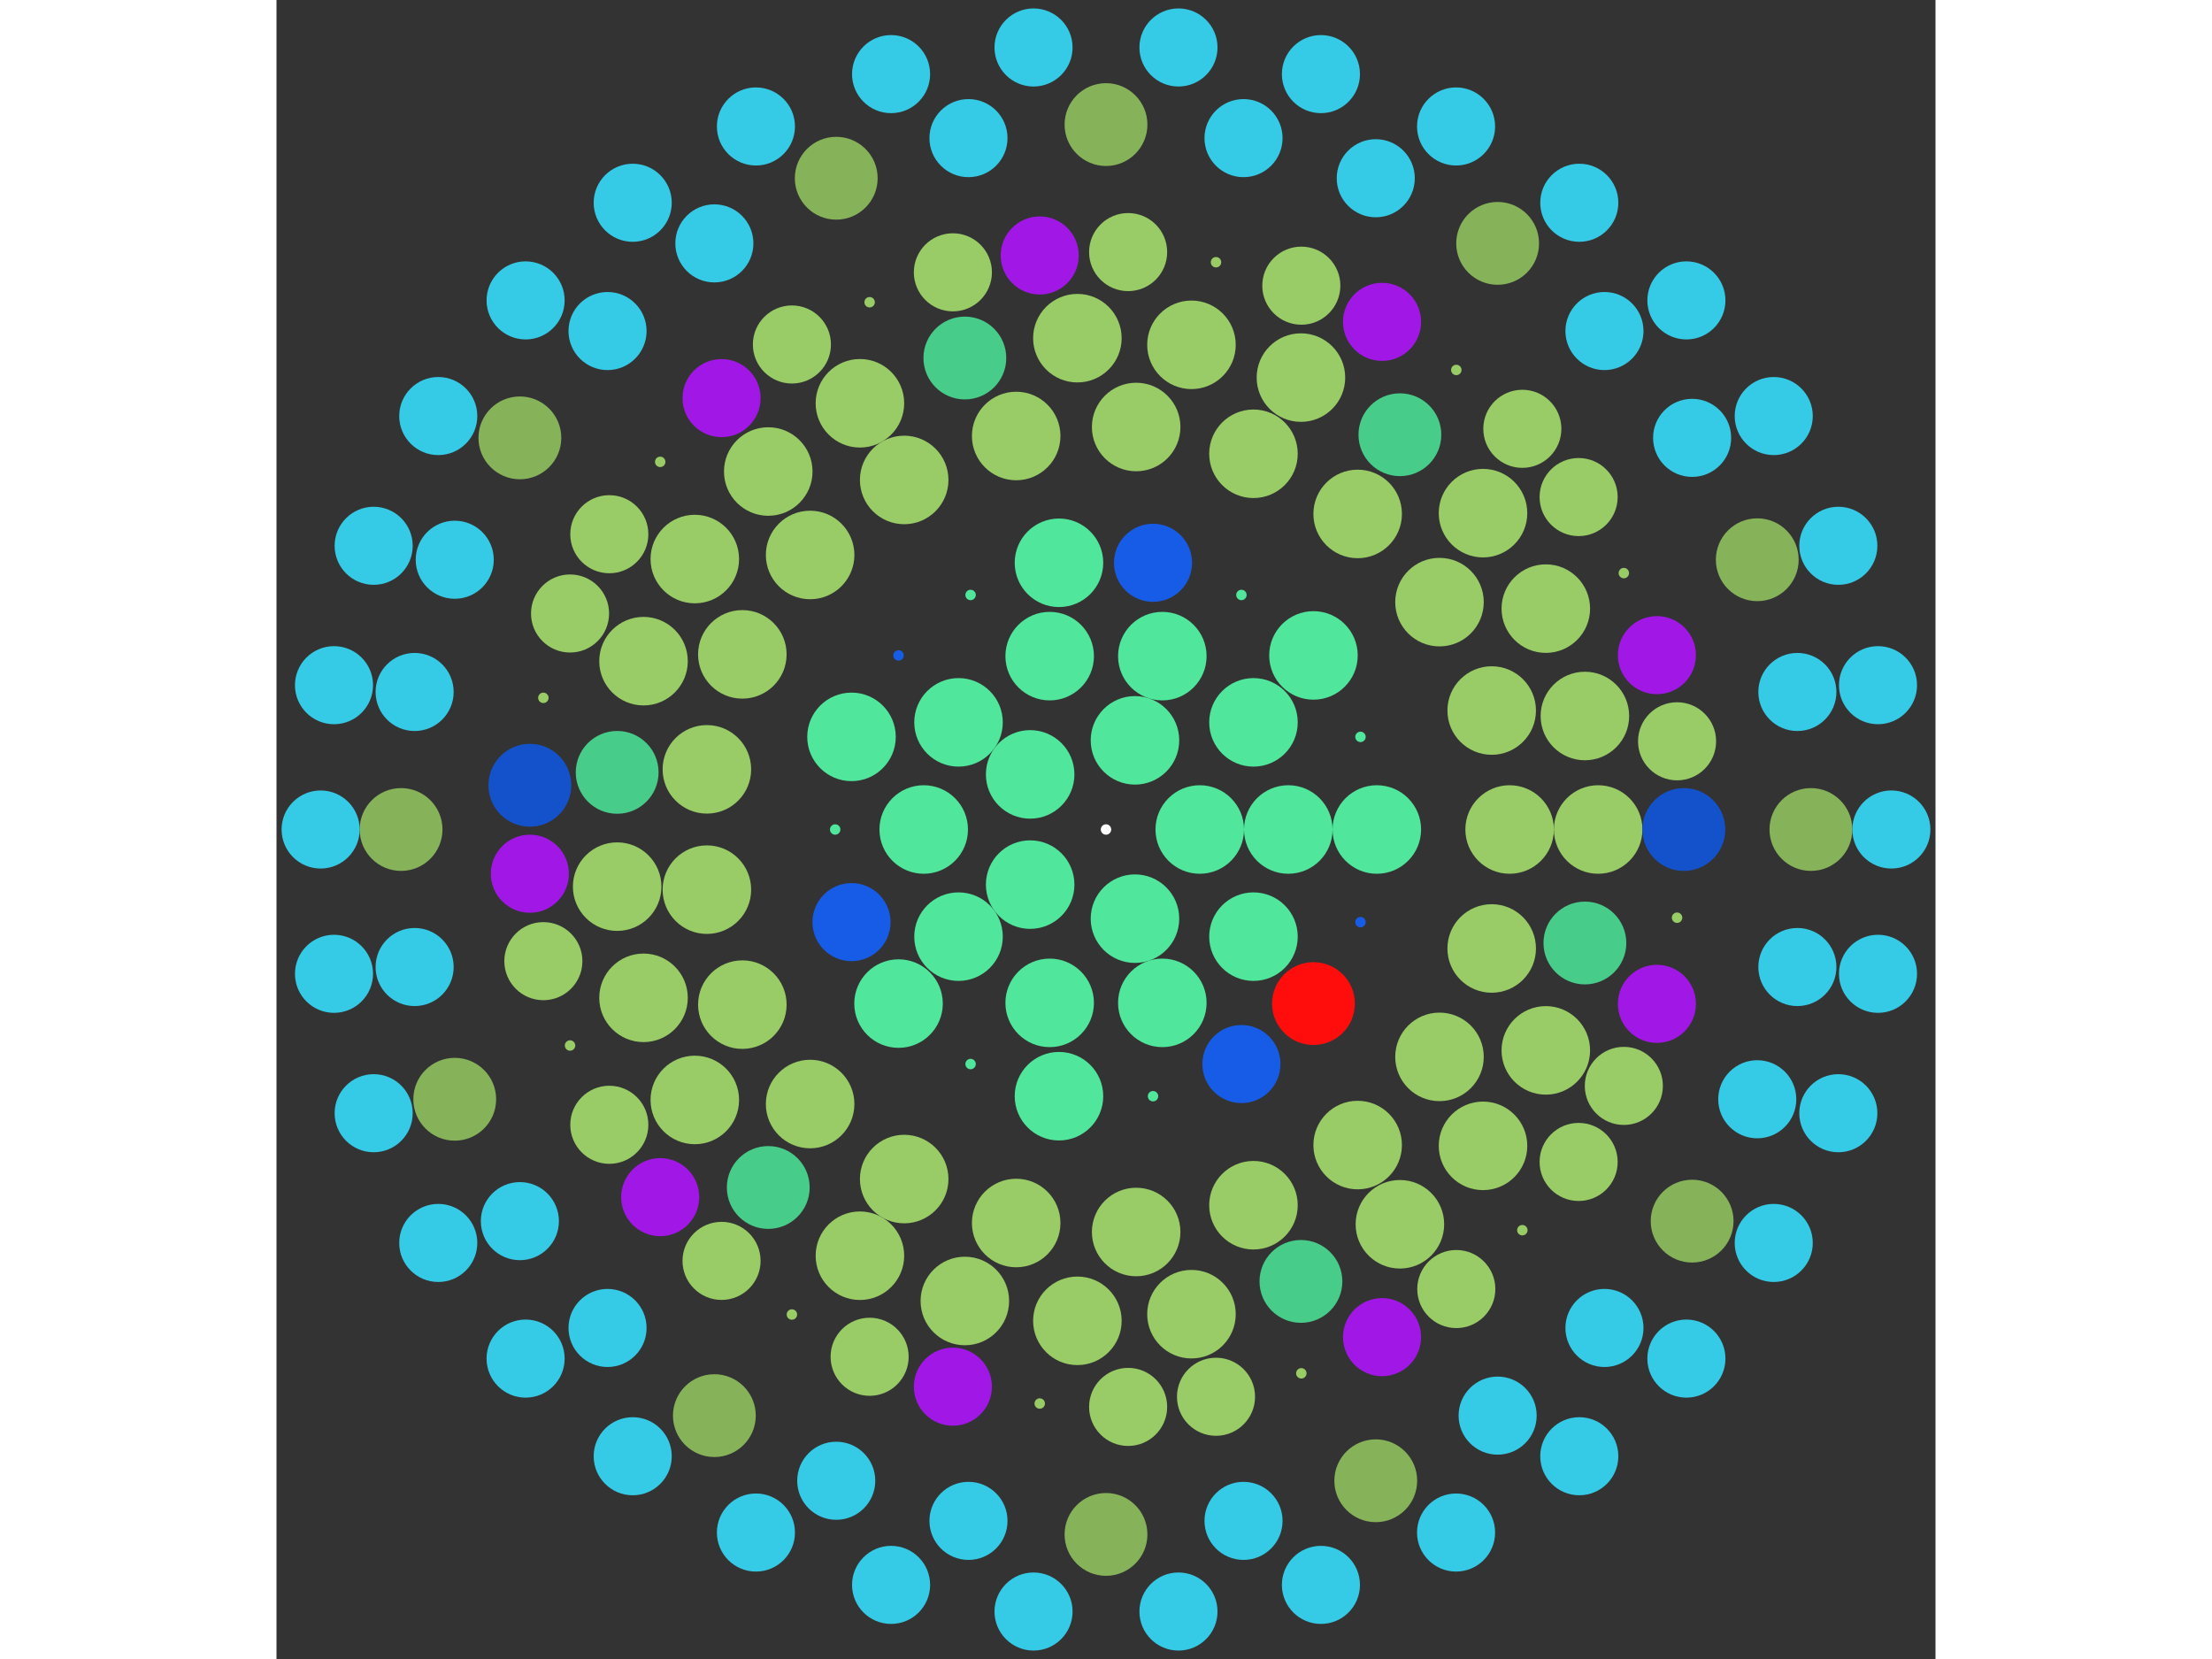 <svg xmlns="http://www.w3.org/2000/svg" viewBox="-159 -159 318 318" width="200" height="150">
<rect x="-159" y="-159" width="318" height="318" fill="#333333" stroke="none"/>
<circle cx="0" cy="0" r="1" fill="rgb(255,255,255)" />
<circle cx="17.971" cy="0" r="8.485" fill="rgb(80,230,155)" />
<circle cx="5.553" cy="17.091" r="8.485" fill="rgb(80,230,155)" />
<circle cx="-14.538" cy="10.563" r="8.485" fill="rgb(80,230,155)" />
<circle cx="-14.538" cy="-10.563" r="8.485" fill="rgb(80,230,155)" />
<circle cx="5.553" cy="-17.091" r="8.485" fill="rgb(80,230,155)" />
<circle cx="34.941" cy="0" r="8.485" fill="rgb(80,230,155)" />
<circle cx="28.268" cy="20.538" r="8.485" fill="rgb(80,230,155)" />
<circle cx="10.797" cy="33.231" r="8.485" fill="rgb(80,230,155)" />
<circle cx="-10.797" cy="33.231" r="8.485" fill="rgb(80,230,155)" />
<circle cx="-28.268" cy="20.538" r="8.485" fill="rgb(80,230,155)" />
<circle cx="-34.941" cy="4.27905374984510e-15" r="8.485" fill="rgb(80,230,155)" />
<circle cx="-28.268" cy="-20.538" r="8.485" fill="rgb(80,230,155)" />
<circle cx="-10.797" cy="-33.231" r="8.485" fill="rgb(80,230,155)" />
<circle cx="10.797" cy="-33.231" r="8.485" fill="rgb(80,230,155)" />
<circle cx="28.268" cy="-20.538" r="8.485" fill="rgb(80,230,155)" />
<circle cx="51.912" cy="0" r="8.485" fill="rgb(80,230,155)" />
<circle cx="48.781" cy="17.755" r="1" fill="rgb(23,92,230)" />
<circle cx="39.767" cy="33.368" r="7.937" fill="rgb(255,13,13)" />
<circle cx="25.956" cy="44.957" r="7.483" fill="rgb(23,92,230)" />
<circle cx="9.014" cy="51.123" r="1" fill="rgb(80,230,155)" />
<circle cx="-9.014" cy="51.123" r="8.485" fill="rgb(80,230,155)" />
<circle cx="-25.956" cy="44.957" r="1" fill="rgb(80,230,155)" />
<circle cx="-39.767" cy="33.368" r="8.485" fill="rgb(80,230,155)" />
<circle cx="-48.781" cy="17.755" r="7.483" fill="rgb(23,92,230)" />
<circle cx="-51.912" cy="6.35734828481029e-15" r="1" fill="rgb(80,230,155)" />
<circle cx="-48.781" cy="-17.755" r="8.485" fill="rgb(80,230,155)" />
<circle cx="-39.767" cy="-33.368" r="1" fill="rgb(23,92,230)" />
<circle cx="-25.956" cy="-44.957" r="1" fill="rgb(80,230,155)" />
<circle cx="-9.014" cy="-51.123" r="8.485" fill="rgb(80,230,155)" />
<circle cx="9.014" cy="-51.123" r="7.483" fill="rgb(23,92,230)" />
<circle cx="25.956" cy="-44.957" r="1" fill="rgb(80,230,155)" />
<circle cx="39.767" cy="-33.368" r="8.485" fill="rgb(80,230,155)" />
<circle cx="48.781" cy="-17.755" r="1" fill="rgb(80,230,155)" />
<circle cx="77.368" cy="0" r="8.485" fill="rgb(153,204,102)" />
<circle cx="73.93" cy="22.804" r="8.485" fill="rgb(153,204,102)" />
<circle cx="63.924" cy="43.583" r="8.485" fill="rgb(153,204,102)" />
<circle cx="48.238" cy="60.488" r="8.485" fill="rgb(153,204,102)" />
<circle cx="28.266" cy="72.019" r="8.485" fill="rgb(153,204,102)" />
<circle cx="5.782" cy="77.151" r="8.485" fill="rgb(153,204,102)" />
<circle cx="-17.216" cy="75.428" r="8.485" fill="rgb(153,204,102)" />
<circle cx="-38.684" cy="67.002" r="8.485" fill="rgb(153,204,102)" />
<circle cx="-56.714" cy="52.623" r="8.485" fill="rgb(153,204,102)" />
<circle cx="-69.706" cy="33.569" r="8.485" fill="rgb(153,204,102)" />
<circle cx="-76.503" cy="11.531" r="8.485" fill="rgb(153,204,102)" />
<circle cx="-76.503" cy="-11.531" r="8.485" fill="rgb(153,204,102)" />
<circle cx="-69.706" cy="-33.569" r="8.485" fill="rgb(153,204,102)" />
<circle cx="-56.714" cy="-52.623" r="8.485" fill="rgb(153,204,102)" />
<circle cx="-38.684" cy="-67.002" r="8.485" fill="rgb(153,204,102)" />
<circle cx="-17.216" cy="-75.428" r="8.485" fill="rgb(153,204,102)" />
<circle cx="5.782" cy="-77.151" r="8.485" fill="rgb(153,204,102)" />
<circle cx="28.266" cy="-72.019" r="8.485" fill="rgb(153,204,102)" />
<circle cx="48.238" cy="-60.488" r="8.485" fill="rgb(153,204,102)" />
<circle cx="63.924" cy="-43.583" r="8.485" fill="rgb(153,204,102)" />
<circle cx="73.93" cy="-22.804" r="8.485" fill="rgb(153,204,102)" />
<circle cx="94.338" cy="0" r="8.485" fill="rgb(153,204,102)" />
<circle cx="91.795" cy="21.756" r="7.937" fill="rgb(71,204,138)" />
<circle cx="84.304" cy="42.339" r="8.485" fill="rgb(153,204,102)" />
<circle cx="72.267" cy="60.639" r="8.485" fill="rgb(153,204,102)" />
<circle cx="56.335" cy="75.671" r="8.485" fill="rgb(153,204,102)" />
<circle cx="37.365" cy="86.623" r="7.937" fill="rgb(71,204,138)" />
<circle cx="16.382" cy="92.905" r="8.485" fill="rgb(153,204,102)" />
<circle cx="-5.485" cy="94.178" r="8.485" fill="rgb(153,204,102)" />
<circle cx="-27.056" cy="90.375" r="8.485" fill="rgb(153,204,102)" />
<circle cx="-47.169" cy="81.699" r="8.485" fill="rgb(153,204,102)" />
<circle cx="-64.739" cy="68.619" r="7.937" fill="rgb(71,204,138)" />
<circle cx="-78.818" cy="51.84" r="8.485" fill="rgb(153,204,102)" />
<circle cx="-88.649" cy="32.266" r="8.485" fill="rgb(153,204,102)" />
<circle cx="-93.7" cy="10.952" r="8.485" fill="rgb(153,204,102)" />
<circle cx="-93.7" cy="-10.952" r="7.937" fill="rgb(71,204,138)" />
<circle cx="-88.649" cy="-32.266" r="8.485" fill="rgb(153,204,102)" />
<circle cx="-78.818" cy="-51.84" r="8.485" fill="rgb(153,204,102)" />
<circle cx="-64.739" cy="-68.619" r="8.485" fill="rgb(153,204,102)" />
<circle cx="-47.169" cy="-81.699" r="8.485" fill="rgb(153,204,102)" />
<circle cx="-27.056" cy="-90.375" r="7.937" fill="rgb(71,204,138)" />
<circle cx="-5.485" cy="-94.178" r="8.485" fill="rgb(153,204,102)" />
<circle cx="16.382" cy="-92.905" r="8.485" fill="rgb(153,204,102)" />
<circle cx="37.365" cy="-86.623" r="8.485" fill="rgb(153,204,102)" />
<circle cx="56.335" cy="-75.671" r="7.937" fill="rgb(71,204,138)" />
<circle cx="72.267" cy="-60.639" r="8.485" fill="rgb(153,204,102)" />
<circle cx="84.304" cy="-42.339" r="8.485" fill="rgb(153,204,102)" />
<circle cx="91.795" cy="-21.756" r="8.485" fill="rgb(153,204,102)" />
<circle cx="110.761" cy="0" r="7.937" fill="rgb(20,82,204)" />
<circle cx="109.463" cy="16.908" r="1" fill="rgb(153,204,102)" />
<circle cx="105.599" cy="33.419" r="7.483" fill="rgb(161,23,230)" />
<circle cx="99.26" cy="49.147" r="7.483" fill="rgb(153,204,102)" />
<circle cx="90.594" cy="63.723" r="7.483" fill="rgb(153,204,102)" />
<circle cx="79.805" cy="76.805" r="1" fill="rgb(153,204,102)" />
<circle cx="67.146" cy="88.087" r="7.483" fill="rgb(153,204,102)" />
<circle cx="52.913" cy="97.305" r="7.483" fill="rgb(161,23,230)" />
<circle cx="37.439" cy="104.241" r="1" fill="rgb(153,204,102)" />
<circle cx="21.088" cy="108.735" r="7.483" fill="rgb(153,204,102)" />
<circle cx="4.242" cy="110.679" r="7.483" fill="rgb(153,204,102)" />
<circle cx="-12.702" cy="110.03" r="1" fill="rgb(153,204,102)" />
<circle cx="-29.35" cy="106.801" r="7.483" fill="rgb(161,23,230)" />
<circle cx="-45.309" cy="101.069" r="7.483" fill="rgb(153,204,102)" />
<circle cx="-60.206" cy="92.969" r="1" fill="rgb(153,204,102)" />
<circle cx="-73.692" cy="82.689" r="7.483" fill="rgb(153,204,102)" />
<circle cx="-85.451" cy="70.471" r="7.483" fill="rgb(161,23,230)" />
<circle cx="-95.206" cy="56.601" r="7.483" fill="rgb(153,204,102)" />
<circle cx="-102.731" cy="41.404" r="1" fill="rgb(153,204,102)" />
<circle cx="-107.847" cy="25.237" r="7.483" fill="rgb(153,204,102)" />
<circle cx="-110.436" cy="8.479" r="7.483" fill="rgb(161,23,230)" />
<circle cx="-110.436" cy="-8.479" r="7.937" fill="rgb(20,82,204)" />
<circle cx="-107.847" cy="-25.237" r="1" fill="rgb(153,204,102)" />
<circle cx="-102.731" cy="-41.404" r="7.483" fill="rgb(153,204,102)" />
<circle cx="-95.206" cy="-56.601" r="7.483" fill="rgb(153,204,102)" />
<circle cx="-85.451" cy="-70.471" r="1" fill="rgb(153,204,102)" />
<circle cx="-73.692" cy="-82.689" r="7.483" fill="rgb(161,23,230)" />
<circle cx="-60.206" cy="-92.969" r="7.483" fill="rgb(153,204,102)" />
<circle cx="-45.309" cy="-101.069" r="1" fill="rgb(153,204,102)" />
<circle cx="-29.35" cy="-106.801" r="7.483" fill="rgb(153,204,102)" />
<circle cx="-12.702" cy="-110.03" r="7.483" fill="rgb(161,23,230)" />
<circle cx="4.242" cy="-110.679" r="7.483" fill="rgb(153,204,102)" />
<circle cx="21.088" cy="-108.735" r="1" fill="rgb(153,204,102)" />
<circle cx="37.439" cy="-104.241" r="7.483" fill="rgb(153,204,102)" />
<circle cx="52.913" cy="-97.305" r="7.483" fill="rgb(161,23,230)" />
<circle cx="67.146" cy="-88.087" r="1" fill="rgb(153,204,102)" />
<circle cx="79.805" cy="-76.805" r="7.483" fill="rgb(153,204,102)" />
<circle cx="90.594" cy="-63.723" r="7.483" fill="rgb(153,204,102)" />
<circle cx="99.26" cy="-49.147" r="1" fill="rgb(153,204,102)" />
<circle cx="105.599" cy="-33.419" r="7.483" fill="rgb(161,23,230)" />
<circle cx="109.463" cy="-16.908" r="7.483" fill="rgb(153,204,102)" />
<circle cx="135.12" cy="0" r="7.937" fill="rgb(134,178,89)" />
<circle cx="132.524" cy="26.361" r="7.483" fill="rgb(53,203,230)" />
<circle cx="124.835" cy="51.708" r="7.483" fill="rgb(53,203,230)" />
<circle cx="112.349" cy="75.069" r="7.937" fill="rgb(134,178,89)" />
<circle cx="95.545" cy="95.545" r="7.483" fill="rgb(53,203,230)" />
<circle cx="75.069" cy="112.349" r="7.483" fill="rgb(53,203,230)" />
<circle cx="51.708" cy="124.835" r="7.937" fill="rgb(134,178,89)" />
<circle cx="26.361" cy="132.524" r="7.483" fill="rgb(53,203,230)" />
<circle cx="8.27373947209004e-15" cy="135.12" r="7.937" fill="rgb(134,178,89)" />
<circle cx="-26.361" cy="132.524" r="7.483" fill="rgb(53,203,230)" />
<circle cx="-51.708" cy="124.835" r="7.483" fill="rgb(53,203,230)" />
<circle cx="-75.069" cy="112.349" r="7.937" fill="rgb(134,178,89)" />
<circle cx="-95.545" cy="95.545" r="7.483" fill="rgb(53,203,230)" />
<circle cx="-112.349" cy="75.069" r="7.483" fill="rgb(53,203,230)" />
<circle cx="-124.835" cy="51.708" r="7.937" fill="rgb(134,178,89)" />
<circle cx="-132.524" cy="26.361" r="7.483" fill="rgb(53,203,230)" />
<circle cx="-135.12" cy="-1.03463561862816e-13" r="7.937" fill="rgb(134,178,89)" />
<circle cx="-132.524" cy="-26.361" r="7.483" fill="rgb(53,203,230)" />
<circle cx="-124.835" cy="-51.708" r="7.483" fill="rgb(53,203,230)" />
<circle cx="-112.349" cy="-75.069" r="7.937" fill="rgb(134,178,89)" />
<circle cx="-95.545" cy="-95.545" r="7.483" fill="rgb(53,203,230)" />
<circle cx="-75.069" cy="-112.349" r="7.483" fill="rgb(53,203,230)" />
<circle cx="-51.708" cy="-124.835" r="7.937" fill="rgb(134,178,89)" />
<circle cx="-26.361" cy="-132.524" r="7.483" fill="rgb(53,203,230)" />
<circle cx="3.35211904004717e-13" cy="-135.12" r="7.937" fill="rgb(134,178,89)" />
<circle cx="26.361" cy="-132.524" r="7.483" fill="rgb(53,203,230)" />
<circle cx="51.708" cy="-124.835" r="7.483" fill="rgb(53,203,230)" />
<circle cx="75.069" cy="-112.349" r="7.937" fill="rgb(134,178,89)" />
<circle cx="95.545" cy="-95.545" r="7.483" fill="rgb(53,203,230)" />
<circle cx="112.349" cy="-75.069" r="7.483" fill="rgb(53,203,230)" />
<circle cx="124.835" cy="-51.708" r="7.937" fill="rgb(134,178,89)" />
<circle cx="132.524" cy="-26.361" r="7.483" fill="rgb(53,203,230)" />
<circle cx="150.541" cy="0" r="7.483" fill="rgb(53,203,230)" />
<circle cx="147.978" cy="27.662" r="7.483" fill="rgb(53,203,230)" />
<circle cx="140.375" cy="54.382" r="7.483" fill="rgb(53,203,230)" />
<circle cx="127.993" cy="79.25" r="7.483" fill="rgb(53,203,230)" />
<circle cx="111.251" cy="101.419" r="7.483" fill="rgb(53,203,230)" />
<circle cx="90.721" cy="120.134" r="7.483" fill="rgb(53,203,230)" />
<circle cx="67.102" cy="134.759" r="7.483" fill="rgb(53,203,230)" />
<circle cx="41.197" cy="144.794" r="7.483" fill="rgb(53,203,230)" />
<circle cx="13.89" cy="149.899" r="7.483" fill="rgb(53,203,230)" />
<circle cx="-13.89" cy="149.899" r="7.483" fill="rgb(53,203,230)" />
<circle cx="-41.197" cy="144.794" r="7.483" fill="rgb(53,203,230)" />
<circle cx="-67.102" cy="134.759" r="7.483" fill="rgb(53,203,230)" />
<circle cx="-90.721" cy="120.134" r="7.483" fill="rgb(53,203,230)" />
<circle cx="-111.251" cy="101.419" r="7.483" fill="rgb(53,203,230)" />
<circle cx="-127.993" cy="79.25" r="7.483" fill="rgb(53,203,230)" />
<circle cx="-140.375" cy="54.382" r="7.483" fill="rgb(53,203,230)" />
<circle cx="-147.978" cy="27.662" r="7.483" fill="rgb(53,203,230)" />
<circle cx="-150.541" cy="1.52143211106781e-13" r="7.483" fill="rgb(53,203,230)" />
<circle cx="-147.978" cy="-27.662" r="7.483" fill="rgb(53,203,230)" />
<circle cx="-140.375" cy="-54.382" r="7.483" fill="rgb(53,203,230)" />
<circle cx="-127.993" cy="-79.25" r="7.483" fill="rgb(53,203,230)" />
<circle cx="-111.251" cy="-101.419" r="7.483" fill="rgb(53,203,230)" />
<circle cx="-90.721" cy="-120.134" r="7.483" fill="rgb(53,203,230)" />
<circle cx="-67.102" cy="-134.759" r="7.483" fill="rgb(53,203,230)" />
<circle cx="-41.197" cy="-144.794" r="7.483" fill="rgb(53,203,230)" />
<circle cx="-13.89" cy="-149.899" r="7.483" fill="rgb(53,203,230)" />
<circle cx="13.89" cy="-149.899" r="7.483" fill="rgb(53,203,230)" />
<circle cx="41.197" cy="-144.794" r="7.483" fill="rgb(53,203,230)" />
<circle cx="67.102" cy="-134.759" r="7.483" fill="rgb(53,203,230)" />
<circle cx="90.721" cy="-120.134" r="7.483" fill="rgb(53,203,230)" />
<circle cx="111.251" cy="-101.419" r="7.483" fill="rgb(53,203,230)" />
<circle cx="127.993" cy="-79.25" r="7.483" fill="rgb(53,203,230)" />
<circle cx="140.375" cy="-54.382" r="7.483" fill="rgb(53,203,230)" />
<circle cx="147.978" cy="-27.662" r="7.483" fill="rgb(53,203,230)" /></svg>